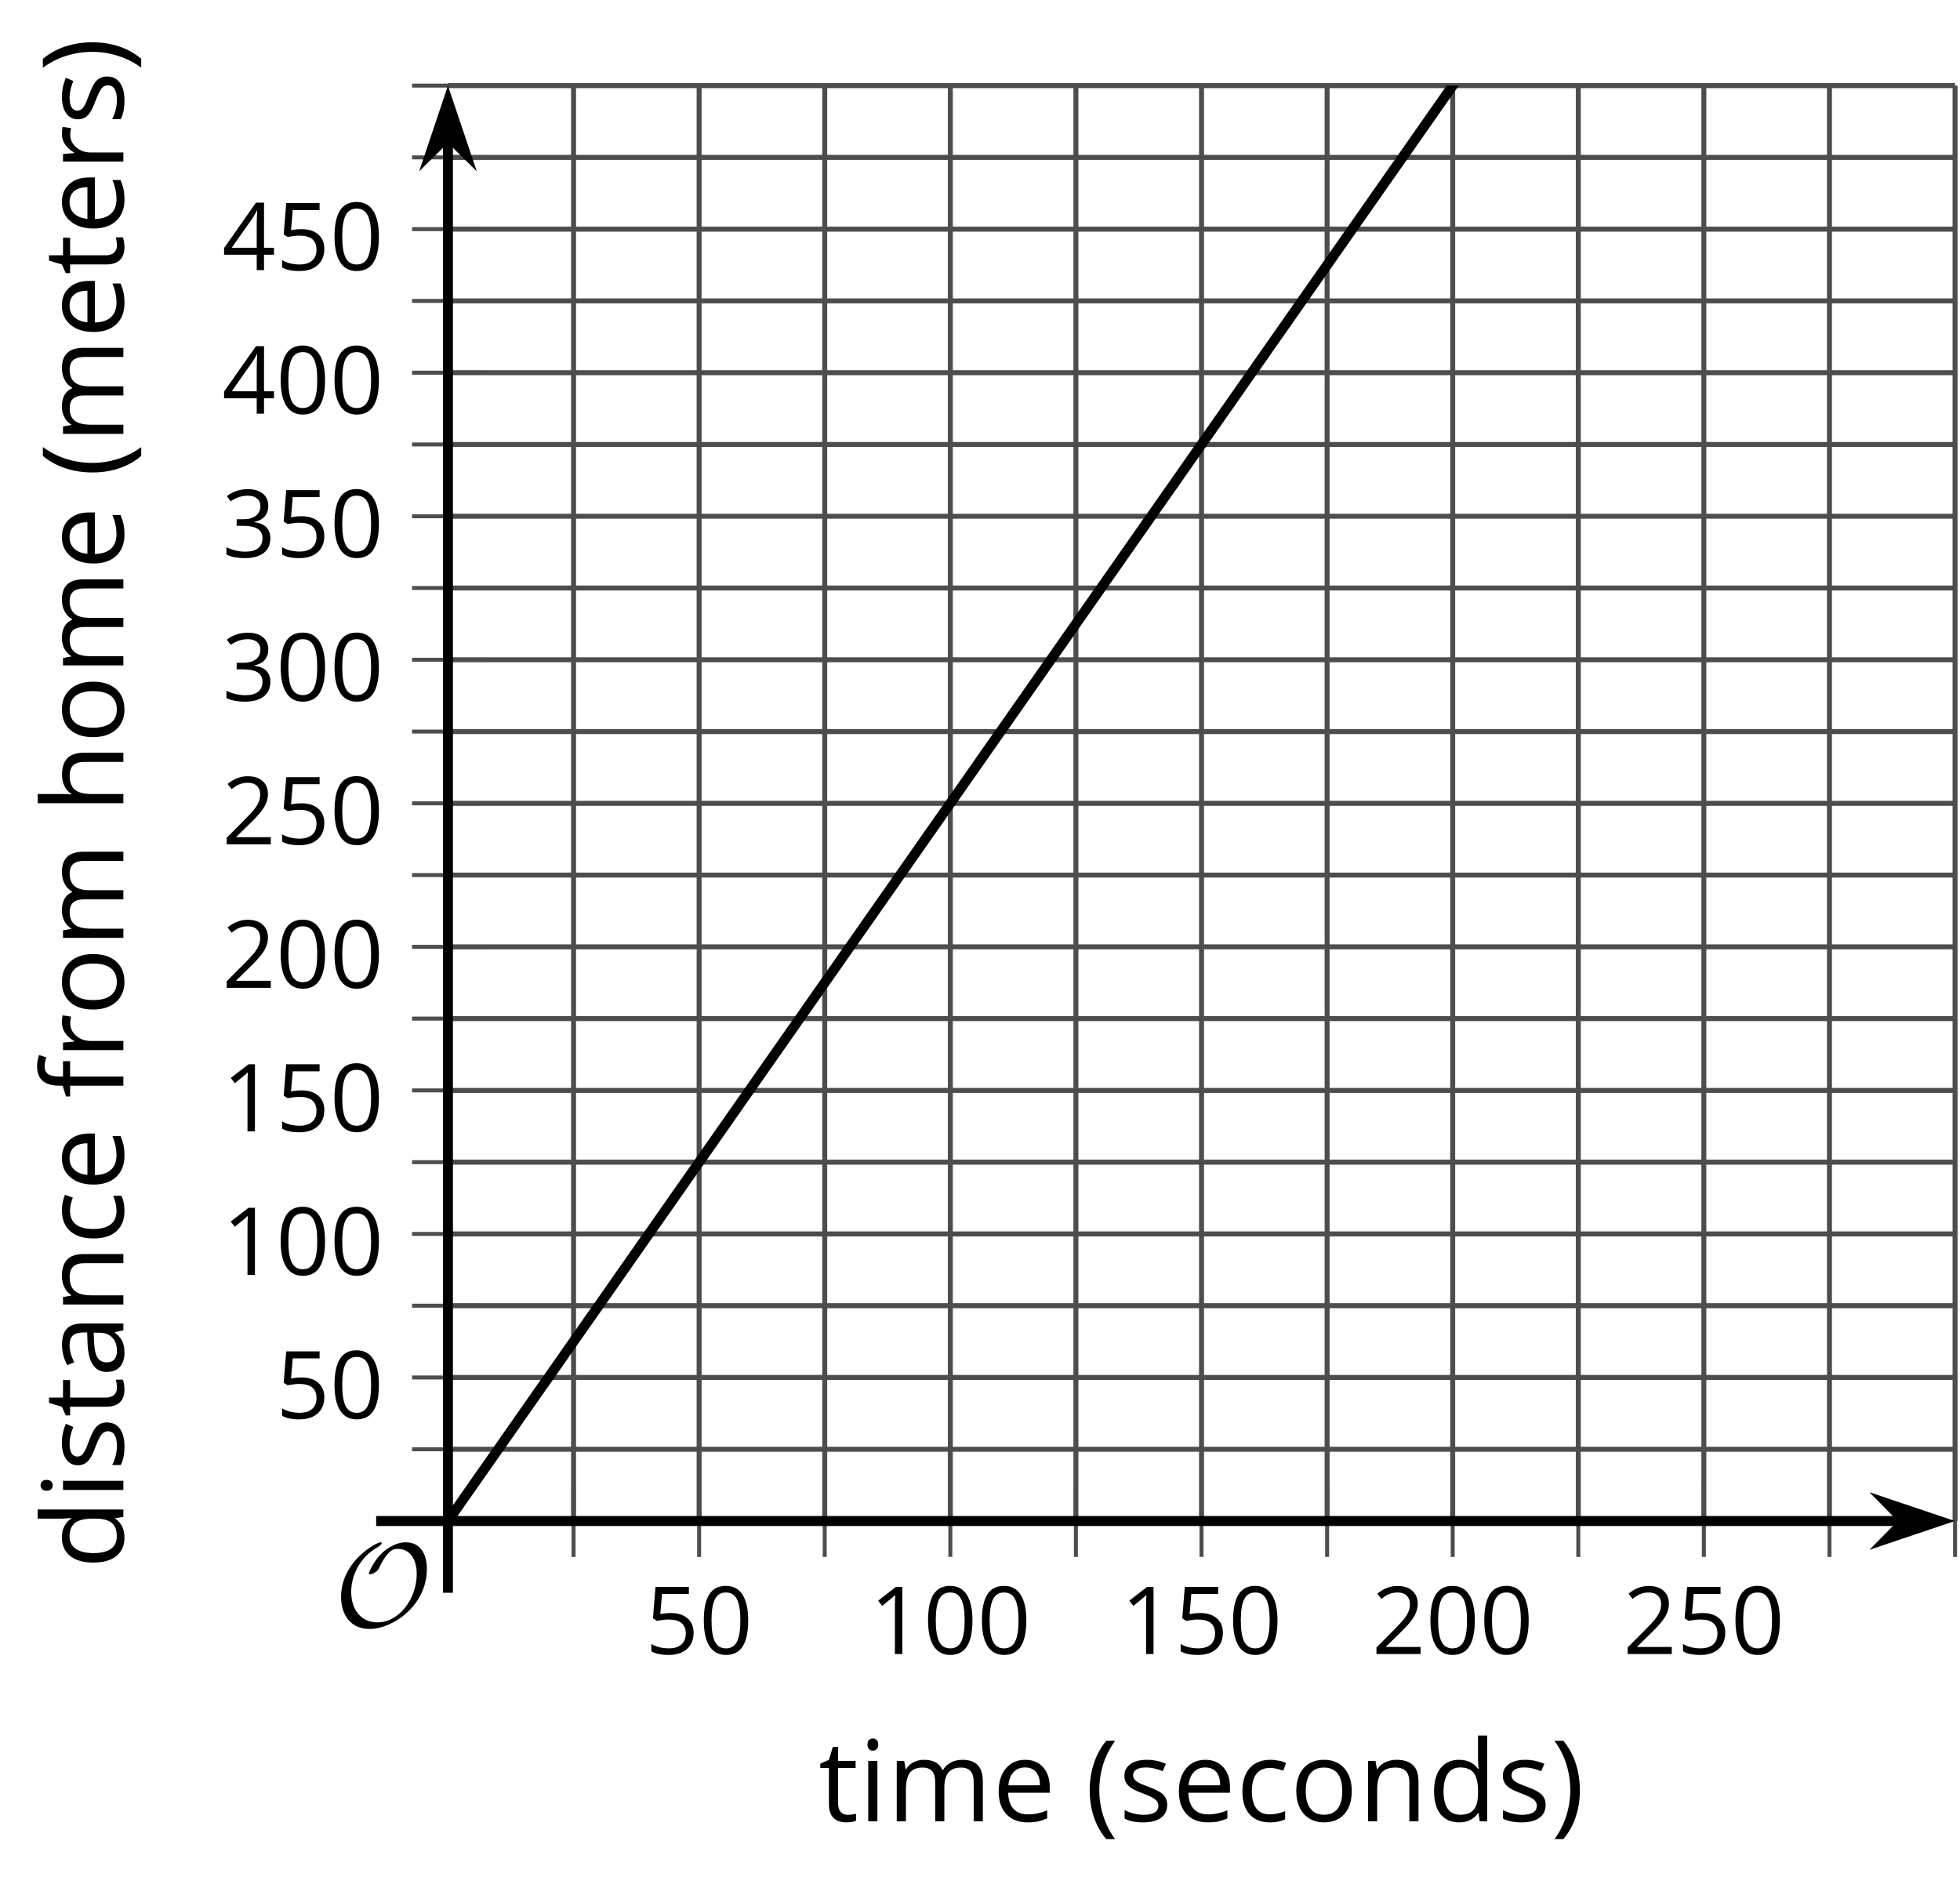 <?xml version='1.0' encoding='UTF-8'?>
<!-- This file was generated by dvisvgm 2.1.3 -->
<svg height='188.336pt' version='1.1' viewBox='-72 -72 196.64 188.336' width='196.64pt' xmlns='http://www.w3.org/2000/svg' xmlns:xlink='http://www.w3.org/1999/xlink'>
<defs>
<clipPath id='clip1'>
<path d='M-27.059 80.59H124.145V-63.411H-27.059Z'/>
</clipPath>
<path d='M9.289 -5.762C9.289 -7.281 8.62 -8.428 7.161 -8.428C5.918 -8.428 4.866 -7.424 4.782 -7.352C3.826 -6.408 3.467 -5.332 3.467 -5.308C3.467 -5.236 3.527 -5.224 3.587 -5.224C3.814 -5.224 4.005 -5.344 4.184 -5.475C4.399 -5.631 4.411 -5.667 4.543 -5.942C4.651 -6.181 4.926 -6.767 5.368 -7.269C5.655 -7.592 5.894 -7.771 6.372 -7.771C7.532 -7.771 8.273 -6.814 8.273 -5.248C8.273 -2.809 6.539 -0.395 4.328 -0.395C2.63 -0.395 1.698 -1.745 1.698 -3.455C1.698 -5.081 2.534 -6.874 4.28 -7.902C4.399 -7.974 4.758 -8.189 4.758 -8.345C4.758 -8.428 4.663 -8.428 4.639 -8.428C4.22 -8.428 0.681 -6.528 0.681 -2.941C0.681 -1.267 1.554 0.263 3.539 0.263C5.87 0.263 9.289 -2.08 9.289 -5.762Z' id='g0-79'/>
<use id='g7-8' transform='scale(1.2)' xlink:href='#g5-8'/>
<use id='g7-9' transform='scale(1.2)' xlink:href='#g5-9'/>
<use id='g7-65' transform='scale(1.2)' xlink:href='#g5-65'/>
<use id='g7-67' transform='scale(1.2)' xlink:href='#g5-67'/>
<use id='g7-68' transform='scale(1.2)' xlink:href='#g5-68'/>
<use id='g7-69' transform='scale(1.2)' xlink:href='#g5-69'/>
<use id='g7-70' transform='scale(1.2)' xlink:href='#g5-70'/>
<use id='g7-72' transform='scale(1.2)' xlink:href='#g5-72'/>
<use id='g7-73' transform='scale(1.2)' xlink:href='#g5-73'/>
<use id='g7-77' transform='scale(1.2)' xlink:href='#g5-77'/>
<use id='g7-78' transform='scale(1.2)' xlink:href='#g5-78'/>
<use id='g7-79' transform='scale(1.2)' xlink:href='#g5-79'/>
<use id='g7-82' transform='scale(1.2)' xlink:href='#g5-82'/>
<use id='g7-83' transform='scale(1.2)' xlink:href='#g5-83'/>
<use id='g7-84' transform='scale(1.2)' xlink:href='#g5-84'/>
<path d='M0.378 -2.583C0.378 -1.782 0.497 -1.031 0.732 -0.336S1.312 0.971 1.763 1.492H2.5C2.072 0.912 1.745 0.272 1.519 -0.433S1.179 -1.855 1.179 -2.592C1.179 -3.343 1.289 -4.07 1.51 -4.779C1.736 -5.488 2.067 -6.137 2.509 -6.731H1.763C1.317 -6.197 0.971 -5.576 0.737 -4.866C0.497 -4.157 0.378 -3.398 0.378 -2.583Z' id='g5-8'/>
<path d='M2.413 -2.583C2.413 -3.389 2.293 -4.148 2.058 -4.862C1.823 -5.571 1.478 -6.192 1.027 -6.731H0.281C0.723 -6.137 1.054 -5.488 1.28 -4.779C1.501 -4.07 1.611 -3.343 1.611 -2.592C1.611 -1.855 1.496 -1.133 1.271 -0.433C1.045 0.272 0.718 0.916 0.29 1.492H1.027C1.473 0.976 1.819 0.368 2.053 -0.327C2.293 -1.022 2.413 -1.777 2.413 -2.583Z' id='g5-9'/>
<path d='M4.922 -3.375C4.922 -4.498 4.733 -5.355 4.355 -5.948C3.973 -6.542 3.421 -6.837 2.689 -6.837C1.938 -6.837 1.381 -6.552 1.018 -5.985S0.47 -4.549 0.47 -3.375C0.47 -2.238 0.658 -1.377 1.036 -0.792C1.413 -0.203 1.966 0.092 2.689 0.092C3.444 0.092 4.006 -0.193 4.374 -0.769C4.738 -1.344 4.922 -2.21 4.922 -3.375ZM1.243 -3.375C1.243 -4.355 1.358 -5.064 1.588 -5.506C1.819 -5.953 2.187 -6.174 2.689 -6.174C3.2 -6.174 3.568 -5.948 3.794 -5.497C4.024 -5.051 4.139 -4.342 4.139 -3.375S4.024 -1.699 3.794 -1.243C3.568 -0.792 3.2 -0.566 2.689 -0.566C2.187 -0.566 1.819 -0.792 1.588 -1.234C1.358 -1.685 1.243 -2.394 1.243 -3.375Z' id='g5-16'/>
<path d='M3.292 0V-6.731H2.647L0.866 -5.355L1.271 -4.83C1.92 -5.359 2.288 -5.658 2.366 -5.727S2.518 -5.866 2.583 -5.93C2.56 -5.576 2.546 -5.198 2.546 -4.797V0H3.292Z' id='g5-17'/>
<path d='M4.885 0V-0.709H1.423V-0.746L2.896 -2.187C3.554 -2.827 4.001 -3.352 4.24 -3.771S4.599 -4.609 4.599 -5.037C4.599 -5.585 4.42 -6.018 4.061 -6.344C3.702 -6.667 3.204 -6.828 2.574 -6.828C1.842 -6.828 1.169 -6.57 0.548 -6.054L0.953 -5.534C1.262 -5.778 1.538 -5.944 1.786 -6.036C2.04 -6.128 2.302 -6.174 2.583 -6.174C2.97 -6.174 3.273 -6.068 3.49 -5.856C3.706 -5.649 3.817 -5.364 3.817 -5.005C3.817 -4.751 3.775 -4.512 3.688 -4.291S3.471 -3.844 3.301 -3.61S2.772 -2.988 2.233 -2.44L0.46 -0.658V0H4.885Z' id='g5-18'/>
<path d='M4.632 -5.147C4.632 -5.668 4.452 -6.077 4.088 -6.381C3.725 -6.676 3.218 -6.828 2.564 -6.828C2.164 -6.828 1.786 -6.768 1.427 -6.639C1.064 -6.519 0.746 -6.344 0.47 -6.128L0.856 -5.612C1.192 -5.829 1.487 -5.976 1.75 -6.054S2.288 -6.174 2.583 -6.174C2.97 -6.174 3.278 -6.082 3.499 -5.893C3.729 -5.704 3.84 -5.447 3.84 -5.12C3.84 -4.71 3.688 -4.388 3.379 -4.153C3.071 -3.923 2.657 -3.808 2.132 -3.808H1.459V-3.149H2.122C3.407 -3.149 4.047 -2.739 4.047 -1.925C4.047 -1.013 3.467 -0.557 2.302 -0.557C2.007 -0.557 1.694 -0.594 1.363 -0.672C1.036 -0.746 0.723 -0.856 0.433 -0.999V-0.272C0.714 -0.138 0.999 -0.041 1.298 0.009C1.593 0.064 1.92 0.092 2.274 0.092C3.094 0.092 3.725 -0.083 4.171 -0.424C4.618 -0.769 4.839 -1.266 4.839 -1.906C4.839 -2.353 4.71 -2.716 4.448 -2.993S3.785 -3.439 3.246 -3.508V-3.545C3.688 -3.637 4.029 -3.821 4.273 -4.093C4.512 -4.365 4.632 -4.719 4.632 -5.147Z' id='g5-19'/>
<path d='M5.203 -1.547V-2.242H4.204V-6.768H3.393L0.198 -2.215V-1.547H3.471V0H4.204V-1.547H5.203ZM3.471 -2.242H0.962L3.066 -5.235C3.195 -5.428 3.333 -5.672 3.481 -5.967H3.518C3.485 -5.414 3.471 -4.917 3.471 -4.48V-2.242Z' id='g5-20'/>
<path d='M2.564 -4.111C2.215 -4.111 1.865 -4.075 1.51 -4.006L1.68 -6.027H4.374V-6.731H1.027L0.773 -3.582L1.169 -3.329C1.657 -3.416 2.049 -3.462 2.339 -3.462C3.49 -3.462 4.065 -2.993 4.065 -2.053C4.065 -1.57 3.913 -1.202 3.619 -0.948C3.315 -0.695 2.896 -0.566 2.357 -0.566C2.049 -0.566 1.731 -0.608 1.413 -0.681C1.096 -0.764 0.829 -0.87 0.612 -1.008V-0.272C1.013 -0.028 1.588 0.092 2.348 0.092C3.126 0.092 3.739 -0.106 4.18 -0.502C4.627 -0.898 4.848 -1.446 4.848 -2.141C4.848 -2.753 4.646 -3.232 4.236 -3.582C3.831 -3.936 3.273 -4.111 2.564 -4.111Z' id='g5-21'/>
<path d='M3.913 0H4.48V-3.444C4.48 -4.033 4.337 -4.461 4.042 -4.728C3.757 -4.995 3.31 -5.129 2.707 -5.129C2.408 -5.129 2.113 -5.092 1.814 -5.014C1.519 -4.936 1.248 -4.83 0.999 -4.696L1.234 -4.111C1.763 -4.369 2.242 -4.498 2.661 -4.498C3.034 -4.498 3.306 -4.401 3.481 -4.217C3.646 -4.024 3.734 -3.734 3.734 -3.338V-3.025L2.878 -2.997C1.248 -2.947 0.433 -2.413 0.433 -1.395C0.433 -0.921 0.576 -0.552 0.856 -0.295C1.142 -0.037 1.533 0.092 2.035 0.092C2.408 0.092 2.721 0.037 2.974 -0.074C3.223 -0.189 3.471 -0.401 3.725 -0.718H3.762L3.913 0ZM2.187 -0.539C1.888 -0.539 1.653 -0.612 1.483 -0.755C1.317 -0.898 1.234 -1.11 1.234 -1.386C1.234 -1.74 1.367 -1.998 1.639 -2.164C1.906 -2.334 2.343 -2.426 2.951 -2.449L3.715 -2.482V-2.026C3.715 -1.556 3.582 -1.192 3.306 -0.93C3.039 -0.668 2.661 -0.539 2.187 -0.539Z' id='g5-65'/>
<path d='M2.827 0.092C3.338 0.092 3.766 0.005 4.102 -0.17V-0.847C3.66 -0.668 3.227 -0.576 2.808 -0.576C2.316 -0.576 1.948 -0.741 1.694 -1.073C1.446 -1.404 1.321 -1.878 1.321 -2.5C1.321 -3.808 1.832 -4.461 2.859 -4.461C3.011 -4.461 3.191 -4.438 3.389 -4.392C3.587 -4.351 3.771 -4.296 3.941 -4.227L4.176 -4.876C4.038 -4.945 3.849 -5.009 3.605 -5.06S3.122 -5.138 2.878 -5.138C2.127 -5.138 1.547 -4.908 1.142 -4.448C0.732 -3.987 0.529 -3.333 0.529 -2.491C0.529 -1.667 0.727 -1.031 1.133 -0.58C1.529 -0.134 2.095 0.092 2.827 0.092Z' id='g5-67'/>
<path d='M4.245 -0.677L4.346 0H4.968V-7.164H4.204V-5.111L4.222 -4.756L4.254 -4.392H4.194C3.831 -4.89 3.306 -5.138 2.62 -5.138C1.961 -5.138 1.45 -4.908 1.082 -4.448S0.529 -3.343 0.529 -2.509S0.714 -1.036 1.077 -0.585C1.446 -0.134 1.961 0.092 2.62 0.092C3.324 0.092 3.849 -0.166 4.204 -0.677H4.245ZM2.716 -0.548C2.261 -0.548 1.911 -0.714 1.676 -1.041S1.321 -1.855 1.321 -2.5C1.321 -3.135 1.441 -3.628 1.676 -3.978C1.915 -4.323 2.261 -4.498 2.707 -4.498C3.227 -4.498 3.61 -4.346 3.849 -4.042C4.084 -3.734 4.204 -3.223 4.204 -2.509V-2.348C4.204 -1.717 4.088 -1.257 3.849 -0.976C3.619 -0.691 3.237 -0.548 2.716 -0.548Z' id='g5-68'/>
<path d='M2.942 0.092C3.283 0.092 3.573 0.064 3.812 0.018C4.056 -0.037 4.309 -0.12 4.581 -0.235V-0.916C4.052 -0.691 3.513 -0.576 2.97 -0.576C2.454 -0.576 2.053 -0.727 1.768 -1.036C1.487 -1.344 1.335 -1.791 1.321 -2.385H4.797V-2.868C4.797 -3.55 4.613 -4.098 4.245 -4.512C3.877 -4.931 3.375 -5.138 2.744 -5.138C2.067 -5.138 1.533 -4.899 1.133 -4.42C0.727 -3.941 0.529 -3.297 0.529 -2.482C0.529 -1.676 0.746 -1.045 1.179 -0.589C1.607 -0.134 2.196 0.092 2.942 0.092ZM2.735 -4.498C3.135 -4.498 3.439 -4.369 3.656 -4.116C3.872 -3.858 3.978 -3.49 3.978 -3.006H1.34C1.381 -3.471 1.524 -3.84 1.768 -4.102C2.007 -4.365 2.33 -4.498 2.735 -4.498Z' id='g5-69'/>
<path d='M3.085 -4.452V-5.046H1.8V-5.373C1.8 -5.797 1.869 -6.105 2.007 -6.298C2.145 -6.487 2.357 -6.584 2.647 -6.584C2.855 -6.584 3.108 -6.538 3.402 -6.441L3.6 -7.053C3.241 -7.159 2.928 -7.215 2.661 -7.215C1.579 -7.215 1.036 -6.593 1.036 -5.355V-5.074L0.134 -4.797V-4.452H1.036V0H1.8V-4.452H3.085Z' id='g5-70'/>
<path d='M4.263 0H5.028V-3.292C5.028 -3.932 4.871 -4.397 4.567 -4.687C4.254 -4.982 3.794 -5.129 3.177 -5.129C2.822 -5.129 2.505 -5.06 2.228 -4.917C1.948 -4.779 1.736 -4.59 1.584 -4.346H1.538C1.561 -4.517 1.575 -4.733 1.575 -4.995V-7.164H0.81V0H1.575V-2.638C1.575 -3.297 1.694 -3.766 1.943 -4.056C2.182 -4.346 2.574 -4.489 3.103 -4.489C3.504 -4.489 3.794 -4.388 3.983 -4.185S4.263 -3.674 4.263 -3.264V0Z' id='g5-72'/>
<path d='M1.575 0V-5.046H0.81V0H1.575ZM0.746 -6.413C0.746 -6.243 0.787 -6.114 0.875 -6.031C0.962 -5.944 1.068 -5.902 1.197 -5.902C1.321 -5.902 1.427 -5.944 1.515 -6.031C1.602 -6.114 1.648 -6.243 1.648 -6.413S1.602 -6.713 1.515 -6.796S1.321 -6.92 1.197 -6.92C1.068 -6.92 0.962 -6.878 0.875 -6.796C0.787 -6.717 0.746 -6.588 0.746 -6.413Z' id='g5-73'/>
<path d='M7.242 0H8.006V-3.292C8.006 -3.936 7.864 -4.406 7.578 -4.696C7.297 -4.991 6.869 -5.138 6.298 -5.138C5.935 -5.138 5.608 -5.06 5.322 -4.908S4.82 -4.544 4.669 -4.282H4.632C4.388 -4.853 3.872 -5.138 3.085 -5.138C2.758 -5.138 2.468 -5.069 2.201 -4.931C1.943 -4.793 1.736 -4.599 1.593 -4.355H1.556L1.432 -5.046H0.81V0H1.575V-2.647C1.575 -3.301 1.685 -3.771 1.906 -4.061C2.132 -4.346 2.482 -4.489 2.96 -4.489C3.324 -4.489 3.596 -4.388 3.766 -4.19C3.936 -3.987 4.024 -3.683 4.024 -3.283V0H4.788V-2.818C4.788 -3.384 4.903 -3.808 5.129 -4.079S5.709 -4.489 6.183 -4.489C6.547 -4.489 6.814 -4.388 6.984 -4.19C7.155 -3.987 7.242 -3.683 7.242 -3.283V0Z' id='g5-77'/>
<path d='M4.263 0H5.028V-3.292C5.028 -3.936 4.876 -4.406 4.567 -4.696C4.259 -4.991 3.803 -5.138 3.195 -5.138C2.85 -5.138 2.532 -5.069 2.251 -4.936C1.971 -4.797 1.75 -4.604 1.593 -4.355H1.556L1.432 -5.046H0.81V0H1.575V-2.647C1.575 -3.306 1.699 -3.775 1.943 -4.061S2.574 -4.489 3.103 -4.489C3.504 -4.489 3.794 -4.388 3.983 -4.185S4.263 -3.674 4.263 -3.264V0Z' id='g5-78'/>
<path d='M5.166 -2.528C5.166 -3.329 4.959 -3.964 4.54 -4.434C4.125 -4.903 3.564 -5.138 2.859 -5.138C2.127 -5.138 1.556 -4.908 1.146 -4.448C0.737 -3.992 0.529 -3.352 0.529 -2.528C0.529 -1.998 0.626 -1.533 0.815 -1.137S1.275 -0.437 1.625 -0.226S2.376 0.092 2.827 0.092C3.559 0.092 4.13 -0.138 4.544 -0.599C4.959 -1.064 5.166 -1.704 5.166 -2.528ZM1.321 -2.528C1.321 -3.177 1.45 -3.669 1.704 -3.996S2.334 -4.489 2.836 -4.489C3.343 -4.489 3.725 -4.323 3.987 -3.987C4.245 -3.656 4.374 -3.168 4.374 -2.528C4.374 -1.878 4.245 -1.39 3.987 -1.05C3.725 -0.718 3.347 -0.548 2.845 -0.548S1.966 -0.718 1.708 -1.054S1.321 -1.883 1.321 -2.528Z' id='g5-79'/>
<path d='M3.112 -5.138C2.795 -5.138 2.505 -5.051 2.242 -4.871S1.754 -4.438 1.565 -4.111H1.529L1.441 -5.046H0.81V0H1.575V-2.707C1.575 -3.2 1.722 -3.614 2.007 -3.946C2.302 -4.277 2.647 -4.443 3.057 -4.443C3.218 -4.443 3.402 -4.42 3.61 -4.374L3.715 -5.083C3.536 -5.12 3.338 -5.138 3.112 -5.138Z' id='g5-82'/>
<path d='M4.065 -1.377C4.065 -1.713 3.959 -1.989 3.748 -2.21C3.541 -2.431 3.135 -2.652 2.537 -2.868C2.099 -3.029 1.805 -3.154 1.653 -3.241S1.39 -3.416 1.317 -3.513C1.252 -3.61 1.215 -3.725 1.215 -3.858C1.215 -4.056 1.308 -4.213 1.492 -4.328S1.948 -4.498 2.311 -4.498C2.721 -4.498 3.181 -4.392 3.688 -4.185L3.959 -4.807C3.439 -5.028 2.91 -5.138 2.366 -5.138C1.782 -5.138 1.326 -5.018 0.99 -4.779C0.654 -4.544 0.488 -4.217 0.488 -3.808C0.488 -3.577 0.534 -3.379 0.635 -3.214C0.727 -3.048 0.875 -2.901 1.077 -2.772C1.271 -2.638 1.607 -2.486 2.076 -2.311C2.569 -2.122 2.901 -1.957 3.076 -1.814C3.241 -1.676 3.329 -1.51 3.329 -1.312C3.329 -1.05 3.223 -0.856 3.006 -0.727C2.79 -0.603 2.486 -0.539 2.086 -0.539C1.828 -0.539 1.561 -0.576 1.28 -0.645C1.004 -0.714 0.746 -0.81 0.502 -0.935V-0.226C0.875 -0.014 1.4 0.092 2.067 0.092C2.698 0.092 3.191 -0.037 3.541 -0.29S4.065 -0.907 4.065 -1.377Z' id='g5-83'/>
<path d='M2.44 -0.539C2.187 -0.539 1.989 -0.622 1.846 -0.783S1.63 -1.179 1.63 -1.483V-4.452H3.094V-5.046H1.63V-6.215H1.188L0.866 -5.138L0.143 -4.82V-4.452H0.866V-1.45C0.866 -0.424 1.354 0.092 2.33 0.092C2.459 0.092 2.606 0.078 2.762 0.055C2.928 0.028 3.048 -0.005 3.131 -0.046V-0.631C3.057 -0.608 2.956 -0.589 2.832 -0.571C2.707 -0.548 2.574 -0.539 2.44 -0.539Z' id='g5-84'/>
</defs>
<g id='page1'>
<path d='M-14.457 80.59V-63.411M10.742 80.59V-63.411M35.941 80.59V-63.411M61.145 80.59V-63.411M86.344 80.59V-63.411M111.544 80.59V-63.411M124.145 80.59V-63.411' fill='none' stroke='#4d4d4d' stroke-linejoin='bevel' stroke-miterlimit='10.037' stroke-width='0.5'/>
<path d='M-1.859 80.59V-63.411M23.344 80.59V-63.411M48.543 80.59V-63.411M73.743 80.59V-63.411M98.942 80.59V-63.411' fill='none' stroke='#4d4d4d' stroke-linejoin='bevel' stroke-miterlimit='10.037' stroke-width='0.5'/>
<path d='M-27.059 73.391H124.145M-27.059 58.988H124.145M-27.059 44.59H124.145M-27.059 30.188H124.145M-27.059 15.789H124.145M-27.059 1.391H124.145M-27.059 -13.012H124.145M-27.059 -27.411H124.145M-27.059 -41.813H124.145M-27.059 -56.211H124.145M-27.059 -63.411H124.145' fill='none' stroke='#4d4d4d' stroke-linejoin='bevel' stroke-miterlimit='10.037' stroke-width='0.5'/>
<path d='M-27.059 66.188H124.145M-27.059 51.789H124.145M-27.059 37.391H124.145M-27.059 22.988H124.145M-27.059 8.59H124.145M-27.059 -5.812H124.145M-27.059 -20.211H124.145M-27.059 -34.61H124.145M-27.059 -49.012H124.145' fill='none' stroke='#4d4d4d' stroke-linejoin='bevel' stroke-miterlimit='10.037' stroke-width='0.5'/>
<path d='M-14.457 84.191V76.988M10.742 84.191V76.988M35.941 84.191V76.988M61.145 84.191V76.988M86.344 84.191V76.988M111.544 84.191V76.988M124.145 84.191V76.988' fill='none' stroke='#4d4d4d' stroke-linejoin='bevel' stroke-miterlimit='10.037' stroke-width='0.4'/>
<path d='M-1.859 84.191V76.988M23.344 84.191V76.988M48.543 84.191V76.988M73.743 84.191V76.988M98.942 84.191V76.988' fill='none' stroke='#4d4d4d' stroke-linejoin='bevel' stroke-miterlimit='10.037' stroke-width='0.4'/>
<path d='M-30.66 73.391H-23.457M-30.66 58.988H-23.457M-30.66 44.59H-23.457M-30.66 30.188H-23.457M-30.66 15.789H-23.457M-30.66 1.391H-23.457M-30.66 -13.012H-23.457M-30.66 -27.411H-23.457M-30.66 -41.813H-23.457M-30.66 -56.211H-23.457M-30.66 -63.411H-23.457' fill='none' stroke='#4d4d4d' stroke-linejoin='bevel' stroke-miterlimit='10.037' stroke-width='0.4'/>
<path d='M-30.66 66.188H-23.457M-30.66 51.789H-23.457M-30.66 37.391H-23.457M-30.66 22.988H-23.457M-30.66 8.59H-23.457M-30.66 -5.812H-23.457M-30.66 -20.211H-23.457M-30.66 -34.61H-23.457M-30.66 -49.012H-23.457' fill='none' stroke='#4d4d4d' stroke-linejoin='bevel' stroke-miterlimit='10.037' stroke-width='0.4'/>
<path d='M-27.059 80.59H118.852' fill='none' stroke='#000000' stroke-linejoin='bevel' stroke-miterlimit='10.037' stroke-width='1'/>
<path d='M122.566 80.59L117.379 78.844L119.097 80.59L117.379 82.336Z'/>
<path d='M122.566 80.59L117.379 78.844L119.097 80.59L117.379 82.336Z' fill='none' stroke='#000000' stroke-miterlimit='10.037' stroke-width='1'/>
<path d='M-27.059 80.59V-58.118' fill='none' stroke='#000000' stroke-linejoin='bevel' stroke-miterlimit='10.037' stroke-width='1'/>
<path d='M-27.059 -61.836L-28.805 -56.645L-27.059 -58.367L-25.312 -56.645Z'/>
<path d='M-27.059 -61.836L-28.805 -56.645L-27.059 -58.367L-25.312 -56.645Z' fill='none' stroke='#000000' stroke-miterlimit='10.037' stroke-width='1'/>
<g transform='matrix(1 0 0 1 -25.147 49.091)'>
<use x='17.884' xlink:href='#g5-21' y='44.842'/>
<use x='23.288' xlink:href='#g5-16' y='44.842'/>
</g>
<g transform='matrix(1 0 0 1 -2.648 49.091)'>
<use x='17.884' xlink:href='#g5-17' y='44.842'/>
<use x='23.288' xlink:href='#g5-16' y='44.842'/>
<use x='28.692' xlink:href='#g5-16' y='44.842'/>
</g>
<g transform='matrix(1 0 0 1 22.552 49.091)'>
<use x='17.884' xlink:href='#g5-17' y='44.842'/>
<use x='23.288' xlink:href='#g5-21' y='44.842'/>
<use x='28.692' xlink:href='#g5-16' y='44.842'/>
</g>
<g transform='matrix(1 0 0 1 47.752 49.091)'>
<use x='17.884' xlink:href='#g5-18' y='44.842'/>
<use x='23.288' xlink:href='#g5-16' y='44.842'/>
<use x='28.692' xlink:href='#g5-16' y='44.842'/>
</g>
<g transform='matrix(1 0 0 1 72.953 49.091)'>
<use x='17.884' xlink:href='#g5-18' y='44.842'/>
<use x='23.288' xlink:href='#g5-21' y='44.842'/>
<use x='28.692' xlink:href='#g5-16' y='44.842'/>
</g>
<g transform='matrix(1 0 0 1 -62.195 25.458)'>
<use x='17.884' xlink:href='#g5-21' y='44.842'/>
<use x='23.288' xlink:href='#g5-16' y='44.842'/>
</g>
<g transform='matrix(1 0 0 1 -67.599 11.058)'>
<use x='17.884' xlink:href='#g5-17' y='44.842'/>
<use x='23.288' xlink:href='#g5-16' y='44.842'/>
<use x='28.692' xlink:href='#g5-16' y='44.842'/>
</g>
<g transform='matrix(1 0 0 1 -67.599 -3.342)'>
<use x='17.884' xlink:href='#g5-17' y='44.842'/>
<use x='23.288' xlink:href='#g5-21' y='44.842'/>
<use x='28.692' xlink:href='#g5-16' y='44.842'/>
</g>
<g transform='matrix(1 0 0 1 -67.599 -17.742)'>
<use x='17.884' xlink:href='#g5-18' y='44.842'/>
<use x='23.288' xlink:href='#g5-16' y='44.842'/>
<use x='28.692' xlink:href='#g5-16' y='44.842'/>
</g>
<g transform='matrix(1 0 0 1 -67.599 -32.142)'>
<use x='17.884' xlink:href='#g5-18' y='44.842'/>
<use x='23.288' xlink:href='#g5-21' y='44.842'/>
<use x='28.692' xlink:href='#g5-16' y='44.842'/>
</g>
<g transform='matrix(1 0 0 1 -67.599 -46.542)'>
<use x='17.884' xlink:href='#g5-19' y='44.842'/>
<use x='23.288' xlink:href='#g5-16' y='44.842'/>
<use x='28.692' xlink:href='#g5-16' y='44.842'/>
</g>
<g transform='matrix(1 0 0 1 -67.599 -60.942)'>
<use x='17.884' xlink:href='#g5-19' y='44.842'/>
<use x='23.288' xlink:href='#g5-21' y='44.842'/>
<use x='28.692' xlink:href='#g5-16' y='44.842'/>
</g>
<g transform='matrix(1 0 0 1 -67.599 -75.343)'>
<use x='17.884' xlink:href='#g5-20' y='44.842'/>
<use x='23.288' xlink:href='#g5-16' y='44.842'/>
<use x='28.692' xlink:href='#g5-16' y='44.842'/>
</g>
<g transform='matrix(1 0 0 1 -67.599 -89.743)'>
<use x='17.884' xlink:href='#g5-20' y='44.842'/>
<use x='23.288' xlink:href='#g5-21' y='44.842'/>
<use x='28.692' xlink:href='#g5-16' y='44.842'/>
</g>
<path clip-path='url(#clip1)' d='M-27.059 80.59L-26.297 79.504L-25.539 78.418L-24.777 77.332L-24.02 76.246L-23.258 75.164L-22.5 74.078L-21.738 72.992L-20.98 71.906L-20.219 70.82L-19.461 69.734L-18.699 68.648L-17.941 67.562L-17.18 66.481L-16.422 65.394L-15.66 64.309L-14.902 63.223L-14.141 62.137L-13.383 61.051L-12.621 59.965L-11.863 58.883L-11.101 57.797L-10.344 56.711L-9.582 55.625L-8.824 54.539L-8.062 53.453L-7.305 52.367L-6.543 51.281L-5.785 50.199L-5.023 49.113L-4.266 48.027L-3.504 46.941L-2.746 45.855L-1.984 44.77L-1.226 43.684L-0.465 42.602L0.293 41.516L1.055 40.43L1.812 39.344L2.574 38.258L3.332 37.172L4.094 36.086L4.852 35L5.613 33.918L6.371 32.832L7.133 31.746L7.891 30.66L8.652 29.574L9.41 28.488L10.172 27.402L10.93 26.32L11.691 25.234L12.449 24.148L13.211 23.062L13.969 21.977L14.73 20.891L15.492 19.805L16.25 18.719L17.012 17.637L17.77 16.551L18.531 15.465L19.289 14.379L20.051 13.293L20.809 12.207L21.57 11.121L22.328 10.039L23.09 8.953L23.848 7.867L24.609 6.781L25.367 5.695L26.129 4.609L26.887 3.523L27.648 2.438L28.406 1.355L29.168 0.27L29.926 -0.816L30.688 -1.902L31.445 -2.988L32.207 -4.074L32.965 -5.16L33.727 -6.242L34.484 -7.328L35.246 -8.414L36.004 -9.5L36.766 -10.586L37.523 -11.672L38.285 -12.758L39.043 -13.844L39.805 -14.926L40.562 -16.012L41.324 -17.098L42.082 -18.184L42.844 -19.27L43.602 -20.356L44.363 -21.442L45.121 -22.528L45.883 -23.61L46.641 -24.696L47.402 -25.782L48.16 -26.868L48.922 -27.954L49.68 -29.039L50.441 -30.125L51.199 -31.207L51.961 -32.293L52.719 -33.379L53.48 -34.465L54.238 -35.551L55 -36.637L55.758 -37.723L56.52 -38.809L57.277 -39.891L58.039 -40.977L58.797 -42.063L59.559 -43.149L60.32 -44.235L61.078 -45.321L61.84 -46.407L62.598 -47.489L63.359 -48.575L64.117 -49.661L64.879 -50.746L65.637 -51.832L66.398 -52.918L67.156 -54.004L67.918 -55.09L68.676 -56.172L69.438 -57.258L70.195 -58.344L70.957 -59.43L71.715 -60.516L72.477 -61.602L73.234 -62.688L73.996 -63.77L74.754 -64.856L75.516 -65.942L76.273 -67.028L77.035 -68.114L77.793 -69.2L78.555 -70.286L79.312 -71.371L80.075 -72.454L80.832 -73.539L81.594 -74.625L82.352 -75.711L83.114 -76.797L83.871 -77.883L84.632 -78.969L85.391 -80.051L86.153 -81.137L86.91 -82.223L87.671 -83.309L88.43 -84.395L89.192 -85.481L89.95 -86.567L90.71 -87.653L91.469 -88.735L92.231 -89.821L92.989 -90.907L93.751 -91.993L94.507 -93.079L95.269 -94.164L96.028 -95.25L96.79 -96.336L97.546 -97.418L98.308 -98.504L99.067 -99.59L99.829 -100.676L100.586 -101.762L101.348 -102.848L102.105 -103.934L102.867 -105.016L103.626 -106.102L104.386 -107.188L105.148 -108.274L105.907 -109.36L106.669 -110.446L107.426 -111.532L108.188 -112.618L108.945 -113.7L109.707 -114.786L110.465 -115.871L111.227 -116.957L111.985 -118.043L112.747 -119.129L113.504 -120.215L114.266 -121.297L115.023 -122.383L115.785 -123.469L116.544 -124.555L117.305 -125.641L118.063 -126.727L118.825 -127.813L119.582 -128.899L120.343 -129.981L121.102 -131.067L121.864 -132.153L122.622 -133.239L123.383 -134.325L124.141 -135.411' fill='none' stroke='#000000' stroke-linejoin='bevel' stroke-miterlimit='10.037' stroke-width='1'/>
<g transform='matrix(1 0 0 1 -56.347 46.312)'>
<use x='17.884' xlink:href='#g0-79' y='44.842'/>
</g>
<path d='M-27.059 87.789V80.59' fill='none' stroke='#000000' stroke-linejoin='bevel' stroke-miterlimit='10.037' stroke-width='1'/>
<path d='M-34.258 80.59H-27.059' fill='none' stroke='#000000' stroke-linejoin='bevel' stroke-miterlimit='10.037' stroke-width='1'/>
<g transform='matrix(1 0 0 1 -7.758 65.87)'>
<use x='17.884' xlink:href='#g7-84' y='44.842'/>
<use x='21.893' xlink:href='#g7-73' y='44.842'/>
<use x='24.755' xlink:href='#g7-77' y='44.842'/>
<use x='35.318' xlink:href='#g7-69' y='44.842'/>
<use x='44.631' xlink:href='#g7-8' y='44.842'/>
<use x='47.981' xlink:href='#g7-83' y='44.842'/>
<use x='53.399' xlink:href='#g7-69' y='44.842'/>
<use x='59.77' xlink:href='#g7-67' y='44.842'/>
<use x='65.176' xlink:href='#g7-79' y='44.842'/>
<use x='72.036' xlink:href='#g7-78' y='44.842'/>
<use x='78.998' xlink:href='#g7-68' y='44.842'/>
<use x='85.949' xlink:href='#g7-83' y='44.842'/>
<use x='91.366' xlink:href='#g7-9' y='44.842'/>
</g>
<g transform='matrix(0 -1 1 0 -104.465 103.278)'>
<use x='17.884' xlink:href='#g7-68' y='44.842'/>
<use x='24.835' xlink:href='#g7-73' y='44.842'/>
<use x='27.697' xlink:href='#g7-83' y='44.842'/>
<use x='33.114' xlink:href='#g7-84' y='44.842'/>
<use x='37.123' xlink:href='#g7-65' y='44.842'/>
<use x='43.438' xlink:href='#g7-78' y='44.842'/>
<use x='50.4' xlink:href='#g7-67' y='44.842'/>
<use x='55.806' xlink:href='#g7-69' y='44.842'/>
<use x='65.119' xlink:href='#g7-70' y='44.842'/>
<use x='68.958' xlink:href='#g7-82' y='44.842'/>
<use x='73.365' xlink:href='#g7-79' y='44.842'/>
<use x='80.225' xlink:href='#g7-77' y='44.842'/>
<use x='93.729' xlink:href='#g7-72' y='44.842'/>
<use x='100.691' xlink:href='#g7-79' y='44.842'/>
<use x='107.551' xlink:href='#g7-77' y='44.842'/>
<use x='118.113' xlink:href='#g7-69' y='44.842'/>
<use x='127.426' xlink:href='#g7-8' y='44.842'/>
<use x='130.776' xlink:href='#g7-77' y='44.842'/>
<use x='141.339' xlink:href='#g7-69' y='44.842'/>
<use x='147.71' xlink:href='#g7-84' y='44.842'/>
<use x='151.719' xlink:href='#g7-69' y='44.842'/>
<use x='158.091' xlink:href='#g7-82' y='44.842'/>
<use x='162.725' xlink:href='#g7-83' y='44.842'/>
<use x='168.142' xlink:href='#g7-9' y='44.842'/>
</g>
</g>
</svg>